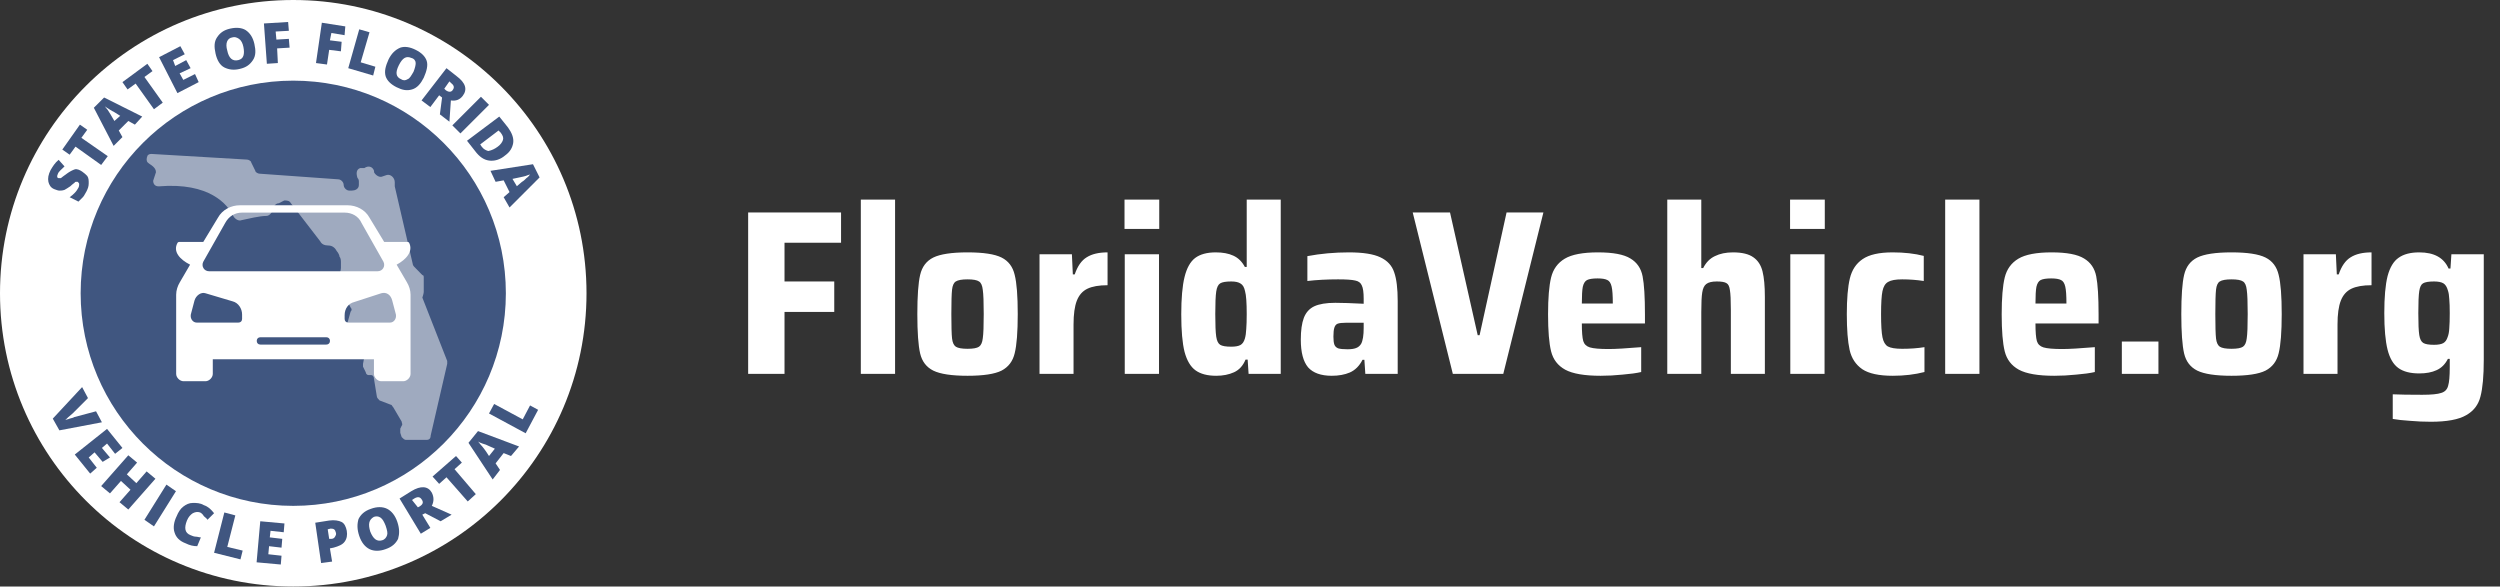 <svg width="341" height="80" viewBox="0 0 341 80" fill="none" xmlns="http://www.w3.org/2000/svg">
<rect x="0" y="0" width="341" height="80" fill="#333333" stroke="none"/>
<g clip-path="url(#clip0_168_4881)">
<path fill-rule="evenodd" clip-rule="evenodd" d="M40 80C17.909 80 0 62.091 0 40C0 17.909 17.909 0 40 0C62.091 0 80 17.909 80 40C80 62.091 62.091 80 40 80Z" fill="white"/>
<path fill-rule="evenodd" clip-rule="evenodd" d="M40 69C23.984 69 11 56.016 11 40C11 23.984 23.984 11 40 11C56.016 11 69 23.984 69 40C69 56.016 56.016 69 40 69Z" fill="#405680"/>
<path d="M57.799 39.828V37.906C57.799 37.714 57.799 37.522 57.611 37.522L56.481 36.37C56.481 36.37 56.293 36.177 56.293 35.985L53.845 25.419V24.842C53.845 24.266 53.28 23.69 52.715 23.882L52.15 24.074C51.774 24.266 51.209 23.882 51.021 23.497V23.305C50.832 22.729 50.267 22.537 49.703 22.921H49.138C48.573 23.113 48.573 23.69 48.761 24.266C48.95 24.458 48.95 24.65 48.95 24.842V25.227C48.95 25.803 48.385 25.995 48.008 25.995H47.632C47.255 25.995 46.878 25.611 46.878 25.227C46.878 24.842 46.502 24.458 46.125 24.458L35.393 23.69C35.204 23.69 34.828 23.497 34.828 23.305L34.263 22.153C34.263 21.961 33.886 21.768 33.698 21.768L20.706 21C20.518 21 20.329 21 20.141 21.192C19.953 21.576 19.953 21.961 20.141 22.153C20.329 22.345 20.706 22.537 20.894 22.729C21.083 22.921 21.271 23.113 21.271 23.497L20.894 24.65C20.894 25.035 21.083 25.419 21.648 25.419C28.614 24.842 31.062 27.916 31.815 29.453C32.003 29.837 32.568 30.222 32.945 30.03C33.886 29.837 35.393 29.453 36.334 29.453C36.711 29.453 37.087 29.069 37.276 28.493C37.276 28.108 37.652 27.724 38.029 27.724L38.782 27.34C38.97 27.34 39.347 27.34 39.535 27.532L43.677 32.911C43.866 33.296 44.242 33.488 44.807 33.488C45.372 33.488 45.749 33.872 45.937 34.256C46.125 34.448 46.313 34.833 46.313 35.025C46.502 35.217 46.502 35.601 46.502 35.793V36.562C46.502 36.946 46.313 37.33 46.125 37.522L45.56 38.291C45.184 38.675 45.184 39.059 45.184 39.636L45.372 40.788C45.372 41.172 45.749 41.364 46.125 41.364L46.878 41.172C47.067 41.172 47.443 41.172 47.632 41.557L47.82 41.941C48.008 42.133 48.008 42.325 47.82 42.517L47.443 43.862C47.443 44.054 47.255 44.054 47.067 44.246L46.878 44.054C46.502 44.246 46.502 44.63 46.69 45.015L48.008 47.512C48.196 47.704 48.385 47.897 48.573 47.897H49.138C49.514 47.897 49.891 48.281 49.703 48.665L49.514 49.626C49.514 49.818 49.514 50.01 49.514 50.01L49.891 50.778C49.891 50.97 50.079 51.163 50.267 51.163H50.644C50.832 51.163 51.021 51.355 51.021 51.739L51.397 54.044C51.397 54.236 51.586 54.429 51.774 54.621L53.28 55.197C53.468 55.197 53.468 55.389 53.657 55.581L54.786 57.502C54.786 57.695 54.975 57.887 54.786 58.079L54.598 58.463C54.598 58.655 54.598 58.847 54.598 59.039L54.786 59.616C54.975 59.808 55.163 60 55.351 60H58.176C58.552 60 58.74 59.808 58.74 59.424L61 49.626C61 49.434 61 49.434 61 49.241L57.611 40.596C57.799 40.02 57.799 39.828 57.799 39.828Z" fill="#9FAABF"/>
<path d="M55.501 38.5L54.102 36.1C55.401 35.4 56.4 34.3 55.8 33.1C55.7 33 55.6 33 55.6 33H52.403L50.405 29.7C49.806 28.6 48.607 28 47.408 28H32.721C31.522 28 30.323 28.6 29.724 29.7L27.726 33H24.429C24.429 33 24.329 33 24.229 33.1C23.529 34.3 24.529 35.4 25.927 36.1L24.529 38.5C24.229 39 24.029 39.6 24.029 40.2V51C24.029 51.5 24.529 52 25.028 52H28.026C28.525 52 29.024 51.5 29.024 51V49H51.005V51C51.005 51.5 51.504 52 52.004 52H55.001C55.501 52 56 51.5 56 51V40.2C56 39.6 55.8 39 55.501 38.5ZM27.726 35.7L30.723 30.4C31.223 29.5 32.022 29 33.021 29H47.008C48.007 29 48.907 29.5 49.306 30.4L52.303 35.7C52.603 36.3 52.203 37 51.504 37H28.525C27.826 37 27.426 36.3 27.726 35.7ZM33.021 43.5C33.021 43.8 32.821 44 32.521 44H26.826C26.327 44 25.927 43.5 26.027 42.9L26.527 41C26.727 40.3 27.426 39.8 28.026 40L31.722 41.1C32.521 41.3 33.021 42.1 33.021 42.9V43.5ZM44.511 47H35.519C35.219 47 35.019 46.8 35.019 46.5C35.019 46.2 35.219 46 35.519 46H44.511C44.81 46 45.01 46.2 45.01 46.5C45.01 46.8 44.81 47 44.511 47ZM53.203 44H47.508C47.208 44 47.008 43.8 47.008 43.5V43C47.008 42.1 47.508 41.4 48.307 41.2L52.004 40C52.703 39.8 53.303 40.2 53.502 41L54.002 42.9C54.102 43.5 53.702 44 53.203 44Z" fill="white"/>
<path d="M13.1 56.1L13.9 57.6L8.1 58.7L7.2 57.1L11.2 52.8L12 54.3L9.9 56.4C9.4 56.8 9.1 57.1 8.9 57.3C9.1 57.2 9.3 57.2 9.5 57.1C9.8 57 10 57 10.1 56.9L13.1 56.1Z" fill="#405680"/>
<path d="M12.3 64.6L10.2 62L14.6 58.5L16.7 61.1L15.7 61.9L14.6 60.5L13.9 61.1L15 62.4L14 63L12.9 61.7L12.1 62.4L13.2 63.8L12.3 64.6Z" fill="#405680"/>
<path d="M17.5 69.5L16.3 68.5L17.8 66.8L16.5 65.6L15 67.3L13.8 66.3L17.5 62.1L18.7 63.1L17.3 64.7L18.6 65.9L20 64.3L21.2 65.3L17.5 69.5Z" fill="#405680"/>
<path d="M19.7 70.9L22.7 66.1L24 67L21 71.8L19.7 70.9Z" fill="#405680"/>
<path d="M27.3 69.9C27 69.8 26.7 69.8 26.3 70C26 70.2 25.7 70.5 25.5 71C25.1 72 25.2 72.7 26 73C26.2 73.1 26.5 73.2 26.7 73.2C26.9 73.2 27.2 73.3 27.4 73.3L26.9 74.5C26.4 74.5 25.9 74.4 25.3 74.1C24.5 73.8 24 73.3 23.8 72.6C23.6 72 23.7 71.2 24.1 70.4C24.3 69.9 24.6 69.4 25 69.1C25.4 68.8 25.8 68.6 26.3 68.6C26.8 68.6 27.3 68.6 27.8 68.9C28.4 69.1 28.8 69.5 29.2 70L28.3 70.9C28.2 70.7 28 70.6 27.8 70.4C27.7 70.2 27.5 70 27.3 69.9Z" fill="#405680"/>
<path d="M29.2 75.4L30.6 69.9L32.1 70.3L31 74.6L33.1 75.1L32.8 76.3L29.2 75.4Z" fill="#405680"/>
<path d="M38.3 77L35 76.7L35.5 71.1L38.8 71.4L38.7 72.6L36.9 72.4L36.8 73.3L38.5 73.5L38.4 74.7L36.7 74.5L36.6 75.6L38.4 75.8L38.3 77Z" fill="#405680"/>
<path d="M47.3 72.4C47.4 73 47.3 73.5 47 73.9C46.7 74.3 46.2 74.5 45.5 74.7L45 74.8L45.3 76.6L43.8 76.8L43 71.3L44.9 71C45.6 70.9 46.2 71 46.6 71.2C47 71.4 47.2 71.9 47.3 72.4ZM44.9 73.5H45.2C45.4 73.5 45.6 73.4 45.7 73.2C45.8 73 45.9 72.9 45.8 72.6C45.7 72.2 45.5 72.1 45.1 72.1L44.7 72.2L44.9 73.5Z" fill="#405680"/>
<path d="M54.2 71.2C54.5 72.1 54.5 72.8 54.3 73.5C54 74.1 53.5 74.6 52.6 74.9C51.8 75.2 51 75.2 50.4 74.9C49.8 74.6 49.3 74 49 73.1C48.7 72.2 48.7 71.5 48.9 70.8C49.2 70.2 49.7 69.7 50.6 69.4C51.4 69.1 52.2 69.1 52.8 69.4C53.4 69.7 53.9 70.3 54.2 71.2ZM50.5 72.5C50.9 73.5 51.4 73.9 52.1 73.7C52.5 73.6 52.7 73.3 52.8 73C52.9 72.7 52.8 72.3 52.6 71.7C52.4 71.2 52.2 70.8 51.9 70.6C51.6 70.4 51.3 70.4 51 70.5C50.3 70.9 50.2 71.5 50.5 72.5Z" fill="#405680"/>
<path d="M57.6 70.2L58.7 72L57.4 72.8L54.5 68L56.1 67C57.4 66.2 58.4 66.3 58.9 67.2C59.2 67.8 59.2 68.4 58.9 69L61.6 70.2L60.1 71.1L58 70L57.6 70.2ZM57 69.2L57.2 69.1C57.7 68.8 57.8 68.5 57.5 68.1C57.3 67.8 57 67.7 56.5 68L56.2 68.2L57 69.2Z" fill="#405680"/>
<path d="M64.9 67.4L63.8 68.4L60.9 65.1L59.9 66L59 65L62.2 62.2L63 63.1L62 64L64.9 67.4Z" fill="#405680"/>
<path d="M69.7 62.2L68.7 61.8L67.6 63.2L68.2 64.1L67.2 65.4L63.9 60.4L65.2 58.8L70.8 60.9L69.7 62.2ZM67.5 61.2L66.6 60.8C66.4 60.7 66.2 60.6 65.8 60.5C65.5 60.4 65.3 60.3 65.2 60.2C65.3 60.3 65.4 60.5 65.6 60.7C65.8 60.9 66.2 61.4 66.7 62.2L67.5 61.2Z" fill="#405680"/>
<path d="M71.7 59.1L66.7 56.4L67.4 55.1L71.3 57.2L72.3 55.3L73.4 55.9L71.7 59.1Z" fill="#405680"/>
<path d="M11.2 23.4C11.5 23.6 11.7 23.8 11.9 24C12.1 24.3 12.1 24.6 12.1 25C12.1 25.4 12 25.7 11.8 26.1C11.6 26.4 11.5 26.7 11.3 26.9C11.1 27.1 10.9 27.3 10.7 27.5L9.5 26.9C9.8 26.7 10 26.5 10.2 26.3C10.4 26.1 10.6 25.8 10.7 25.6C10.8 25.4 10.8 25.2 10.8 25.1C10.8 25 10.7 24.9 10.6 24.8C10.5 24.8 10.5 24.8 10.4 24.8C10.3 24.8 10.2 24.8 10.2 24.9C10.1 25 9.9 25.1 9.6 25.4C9.3 25.6 9 25.8 8.8 25.9C8.5 26 8.3 26 8.1 26C7.9 26 7.7 25.9 7.4 25.8C6.9 25.6 6.7 25.2 6.6 24.8C6.5 24.3 6.6 23.8 6.9 23.2C7.2 22.7 7.5 22.2 8 21.8L8.8 22.7C8.4 23.1 8 23.4 7.9 23.7C7.8 23.9 7.8 24 7.8 24.1C7.8 24.2 7.9 24.3 8 24.3C8.1 24.3 8.2 24.3 8.3 24.3C8.4 24.2 8.7 24 9.1 23.7C9.5 23.4 9.9 23.2 10.2 23.1C10.5 23 10.9 23.2 11.2 23.4Z" fill="#405680"/>
<path d="M14.7 21.3L13.8 22.5L10.3 20L9.5 21.1L8.5 20.4L10.9 17L11.9 17.7L11.1 18.8L14.7 21.3Z" fill="#405680"/>
<path d="M18.4 17L17.5 16.5L16.2 17.8L16.7 18.7L15.5 19.9L12.8 14.7L14.2 13.3L19.4 15.9L18.4 17ZM16.4 15.8L15.6 15.3C15.4 15.2 15.2 15.1 14.9 14.9C14.6 14.7 14.4 14.6 14.3 14.5C14.4 14.6 14.5 14.8 14.7 15C14.9 15.3 15.2 15.8 15.6 16.5L16.4 15.8Z" fill="#405680"/>
<path d="M22.2 14L21 14.9L18.5 11.4L17.4 12.2L16.7 11.2L20.1 8.7L20.8 9.7L19.7 10.5L22.2 14Z" fill="#405680"/>
<path d="M27.1 11.2L24.2 12.7L21.7 7.8L24.6 6.3L25.2 7.4L23.6 8.2L23.9 9L25.4 8.2L26 9.3L24.5 10L25 10.9L26.6 10.1L27.1 11.2Z" fill="#405680"/>
<path d="M34.7 6C34.9 6.9 34.9 7.6 34.5 8.2C34.1 8.8 33.6 9.2 32.7 9.4C31.9 9.6 31.2 9.5 30.6 9.2C30 8.9 29.6 8.2 29.4 7.3C29.2 6.4 29.2 5.7 29.6 5.1C30 4.5 30.5 4.1 31.4 3.9C32.3 3.7 33 3.8 33.5 4.1C34.1 4.5 34.5 5.1 34.7 6ZM31 6.9C31.2 7.9 31.7 8.4 32.5 8.2C32.9 8.1 33.1 7.9 33.2 7.6C33.3 7.3 33.3 6.9 33.2 6.4C33.1 5.9 32.9 5.5 32.6 5.3C32.3 5.1 32 5 31.7 5.1C31 5.2 30.7 5.9 31 6.9Z" fill="#405680"/>
<path d="M37.9 8.6L36.4 8.7L36 3.2L39.3 3L39.4 4.2L37.6 4.3L37.7 5.4L39.4 5.3L39.5 6.5L37.8 6.6L37.9 8.6Z" fill="#405680"/>
<path d="M44.6 8.8L43.1 8.6L43.9 3.1L47.1 3.6L47 4.8L45.2 4.5L45 5.5L46.6 5.7L46.5 7L44.9 6.8L44.6 8.8Z" fill="#405680"/>
<path d="M47.5 9.3L49 4L50.4 4.4L49.2 8.5L51.2 9.1L50.9 10.3L47.5 9.3Z" fill="#405680"/>
<path d="M57.8 10.6C57.4 11.4 56.9 12 56.2 12.2C55.5 12.4 54.9 12.3 54.1 11.9C53.3 11.5 52.8 11 52.6 10.4C52.4 9.7 52.6 9 53 8.1C53.4 7.3 53.9 6.8 54.6 6.5C55.2 6.3 55.9 6.4 56.7 6.8C57.5 7.2 58 7.7 58.2 8.3C58.4 8.9 58.2 9.7 57.8 10.6ZM54.4 8.9C53.9 9.9 54 10.5 54.7 10.8C55 11 55.3 11 55.6 10.8C55.9 10.7 56.1 10.3 56.4 9.8C56.6 9.3 56.7 8.9 56.7 8.6C56.7 8.3 56.5 8 56.1 7.9C55.4 7.6 54.9 7.9 54.4 8.9Z" fill="#405680"/>
<path d="M59.9 13L58.7 14.6L57.5 13.7L60.9 9.3L62.3 10.4C63.5 11.3 63.8 12.2 63.1 13.1C62.7 13.6 62.2 13.8 61.5 13.7L61.3 16.6L60 15.6L60.3 13.3L59.9 13ZM60.6 12.1L60.8 12.3C61.2 12.6 61.6 12.6 61.8 12.2C62 11.9 61.9 11.6 61.5 11.3L61.3 11.1L60.6 12.1Z" fill="#405680"/>
<path d="M61.7 17.1L65.6 13.2L66.7 14.3L62.8 18.2L61.7 17.1Z" fill="#405680"/>
<path d="M68.9 21.2C68.2 21.8 67.4 22 66.7 21.9C66 21.8 65.4 21.4 64.8 20.6L63.7 19.2L68.1 15.9L69.3 17.4C69.8 18.1 70.1 18.8 70 19.5C69.9 20.1 69.6 20.7 68.9 21.2ZM67.9 20C68.3 19.7 68.5 19.4 68.6 19.1C68.7 18.8 68.6 18.5 68.3 18.1L68 17.8L65.5 19.7L65.7 20C66 20.4 66.3 20.5 66.6 20.6C67.1 20.5 67.5 20.3 67.9 20Z" fill="#405680"/>
<path d="M68.7 26.9L69.5 26.2L68.7 24.6L67.6 24.8L66.9 23.3L72.7 22.4L73.6 24.2L69.5 28.3L68.7 26.9ZM70.5 25.4L71.2 24.8C71.4 24.7 71.6 24.5 71.8 24.3C72.1 24.1 72.2 23.9 72.3 23.8C72.2 23.8 72 23.9 71.7 24C71.4 24.1 70.8 24.2 69.9 24.4L70.5 25.4Z" fill="#405680"/>
</g>
<path d="M102.048 51V28.984H114.72V33.112H107.008V38.392H113.792V42.552H107.008V51H102.048ZM117.416 51V27.224H122.088V51H117.416ZM131.972 51.256C129.817 51.256 128.26 51.021 127.3 50.552C126.361 50.083 125.764 49.304 125.508 48.216C125.252 47.107 125.124 45.315 125.124 42.84C125.124 40.365 125.252 38.584 125.508 37.496C125.764 36.387 126.361 35.597 127.3 35.128C128.26 34.659 129.817 34.424 131.972 34.424C134.126 34.424 135.673 34.659 136.612 35.128C137.55 35.597 138.148 36.387 138.404 37.496C138.681 38.584 138.82 40.365 138.82 42.84C138.82 45.293 138.681 47.075 138.404 48.184C138.148 49.272 137.55 50.061 136.612 50.552C135.673 51.021 134.126 51.256 131.972 51.256ZM131.972 47.576C132.74 47.576 133.262 47.48 133.54 47.288C133.817 47.096 133.988 46.712 134.052 46.136C134.137 45.56 134.18 44.461 134.18 42.84C134.18 41.219 134.137 40.12 134.052 39.544C133.988 38.947 133.817 38.563 133.54 38.392C133.262 38.2 132.74 38.104 131.972 38.104C131.204 38.104 130.67 38.2 130.372 38.392C130.094 38.563 129.924 38.936 129.86 39.512C129.796 40.088 129.764 41.197 129.764 42.84C129.764 44.483 129.796 45.592 129.86 46.168C129.924 46.723 130.094 47.096 130.372 47.288C130.67 47.48 131.204 47.576 131.972 47.576ZM141.791 34.68H146.207L146.335 37.432H146.591C146.975 36.301 147.519 35.523 148.223 35.096C148.927 34.648 149.876 34.424 151.071 34.424V38.904C149.897 38.904 148.98 39.064 148.319 39.384C147.657 39.704 147.177 40.248 146.879 41.016C146.58 41.784 146.431 42.861 146.431 44.248V51H141.791V34.68ZM153.384 31.224V27.224H158.12V31.224H153.384ZM153.416 51V34.68H158.088V51H153.416ZM165.892 51.256C164.697 51.256 163.758 51.011 163.076 50.52C162.393 50.029 161.892 49.187 161.572 47.992C161.273 46.797 161.124 45.091 161.124 42.872C161.124 40.696 161.273 39 161.572 37.784C161.87 36.568 162.35 35.704 163.012 35.192C163.694 34.68 164.633 34.424 165.828 34.424C166.788 34.424 167.588 34.573 168.228 34.872C168.889 35.171 169.412 35.683 169.796 36.408H170.052V27.224H174.692V51H170.308L170.18 49.048H169.892C169.55 49.88 169.028 50.456 168.324 50.776C167.62 51.096 166.809 51.256 165.892 51.256ZM167.94 47.288C168.494 47.288 168.91 47.213 169.188 47.064C169.465 46.915 169.668 46.627 169.796 46.2C169.902 45.837 169.966 45.4 169.988 44.888C170.03 44.376 170.052 43.693 170.052 42.84C170.052 41.283 169.977 40.248 169.828 39.736C169.721 39.203 169.518 38.851 169.22 38.68C168.942 38.488 168.516 38.392 167.94 38.392C167.214 38.392 166.713 38.477 166.436 38.648C166.158 38.819 165.977 39.192 165.892 39.768C165.806 40.344 165.764 41.368 165.764 42.84C165.764 44.312 165.806 45.336 165.892 45.912C165.977 46.488 166.158 46.861 166.436 47.032C166.713 47.203 167.214 47.288 167.94 47.288ZM181.654 51.256C180.182 51.256 179.105 50.872 178.422 50.104C177.761 49.315 177.43 48.056 177.43 46.328C177.43 45.069 177.569 44.077 177.846 43.352C178.124 42.627 178.593 42.104 179.254 41.784C179.937 41.464 180.897 41.304 182.134 41.304C183.052 41.304 184.342 41.347 186.006 41.432V40.76C186.006 39.885 185.921 39.277 185.75 38.936C185.601 38.573 185.302 38.349 184.854 38.264C184.406 38.157 183.628 38.104 182.518 38.104C181.004 38.104 179.606 38.179 178.326 38.328V34.936C180.14 34.595 182.028 34.424 183.99 34.424C185.91 34.424 187.34 34.648 188.278 35.096C189.238 35.544 189.868 36.227 190.166 37.144C190.486 38.04 190.646 39.352 190.646 41.08V51H186.23L186.102 49.08H185.846C185.42 49.912 184.844 50.488 184.118 50.808C183.414 51.107 182.593 51.256 181.654 51.256ZM183.798 47.64C184.289 47.64 184.673 47.587 184.95 47.48C185.249 47.373 185.484 47.181 185.654 46.904C185.889 46.477 186.006 45.752 186.006 44.728V44.024H183.542C183.052 44.024 182.689 44.067 182.454 44.152C182.241 44.237 182.092 44.419 182.006 44.696C181.921 44.952 181.878 45.357 181.878 45.912C181.878 46.403 181.921 46.765 182.006 47C182.092 47.235 182.262 47.405 182.518 47.512C182.796 47.597 183.222 47.64 183.798 47.64ZM198.167 51L192.695 28.984H197.783L201.559 45.72H201.815L205.495 28.984H210.519L205.047 51H198.167ZM224.371 44.12H215.763C215.763 45.272 215.827 46.072 215.955 46.52C216.083 46.947 216.382 47.235 216.851 47.384C217.342 47.533 218.195 47.608 219.411 47.608C220.328 47.608 221.811 47.523 223.859 47.352V50.744C223.219 50.893 222.376 51.011 221.331 51.096C220.307 51.203 219.304 51.256 218.323 51.256C216.126 51.256 214.515 50.979 213.491 50.424C212.488 49.869 211.848 49.037 211.571 47.928C211.294 46.819 211.155 45.133 211.155 42.872C211.155 40.653 211.294 38.979 211.571 37.848C211.848 36.717 212.467 35.864 213.427 35.288C214.387 34.712 215.902 34.424 217.971 34.424C220.019 34.424 221.491 34.701 222.387 35.256C223.283 35.789 223.838 36.6 224.051 37.688C224.264 38.776 224.371 40.504 224.371 42.872V44.12ZM217.907 37.976C217.246 37.976 216.766 38.051 216.467 38.2C216.19 38.349 215.998 38.659 215.891 39.128C215.806 39.576 215.763 40.333 215.763 41.4H219.987C219.987 40.312 219.934 39.544 219.827 39.096C219.72 38.627 219.528 38.328 219.251 38.2C218.974 38.051 218.526 37.976 217.907 37.976ZM236.088 42.264C236.088 40.963 236.045 40.067 235.96 39.576C235.896 39.064 235.736 38.744 235.48 38.616C235.245 38.467 234.808 38.392 234.168 38.392C233.506 38.392 233.026 38.509 232.728 38.744C232.45 38.957 232.269 39.341 232.184 39.896C232.098 40.429 232.056 41.315 232.056 42.552V51H227.416V27.224H232.056V36.568H232.312C232.696 35.8 233.229 35.256 233.911 34.936C234.594 34.595 235.416 34.424 236.376 34.424C237.613 34.424 238.541 34.648 239.16 35.096C239.778 35.523 240.194 36.163 240.408 37.016C240.621 37.869 240.728 39.032 240.728 40.504V51H236.088V42.264ZM244.165 31.224V27.224H248.901V31.224H244.165ZM244.197 51V34.68H248.869V51H244.197ZM262.497 50.744C261.174 51.085 259.734 51.256 258.177 51.256C256.3 51.256 254.913 50.957 254.017 50.36C253.121 49.741 252.545 48.867 252.289 47.736C252.033 46.584 251.905 44.952 251.905 42.84C251.905 40.749 252.044 39.128 252.321 37.976C252.598 36.824 253.174 35.949 254.049 35.352C254.945 34.733 256.31 34.424 258.145 34.424C259.745 34.424 261.164 34.584 262.401 34.904V38.328C261.441 38.179 260.46 38.104 259.457 38.104C258.561 38.104 257.921 38.221 257.537 38.456C257.153 38.669 256.897 39.085 256.769 39.704C256.641 40.323 256.577 41.368 256.577 42.84C256.577 44.333 256.641 45.389 256.769 46.008C256.897 46.627 257.142 47.043 257.505 47.256C257.889 47.469 258.54 47.576 259.457 47.576C260.566 47.576 261.58 47.501 262.497 47.352V50.744ZM265.322 51V27.224H269.994V51H265.322ZM286.246 44.12H277.638C277.638 45.272 277.702 46.072 277.83 46.52C277.958 46.947 278.257 47.235 278.726 47.384C279.217 47.533 280.07 47.608 281.286 47.608C282.203 47.608 283.686 47.523 285.734 47.352V50.744C285.094 50.893 284.251 51.011 283.206 51.096C282.182 51.203 281.179 51.256 280.198 51.256C278.001 51.256 276.39 50.979 275.366 50.424C274.363 49.869 273.723 49.037 273.446 47.928C273.169 46.819 273.03 45.133 273.03 42.872C273.03 40.653 273.169 38.979 273.446 37.848C273.723 36.717 274.342 35.864 275.302 35.288C276.262 34.712 277.777 34.424 279.846 34.424C281.894 34.424 283.366 34.701 284.262 35.256C285.158 35.789 285.713 36.6 285.926 37.688C286.139 38.776 286.246 40.504 286.246 42.872V44.12ZM279.782 37.976C279.121 37.976 278.641 38.051 278.342 38.2C278.065 38.349 277.873 38.659 277.766 39.128C277.681 39.576 277.638 40.333 277.638 41.4H281.862C281.862 40.312 281.809 39.544 281.702 39.096C281.595 38.627 281.403 38.328 281.126 38.2C280.849 38.051 280.401 37.976 279.782 37.976ZM289.419 51V46.584H294.411V51H289.419ZM304.378 51.256C302.223 51.256 300.666 51.021 299.706 50.552C298.767 50.083 298.17 49.304 297.914 48.216C297.658 47.107 297.53 45.315 297.53 42.84C297.53 40.365 297.658 38.584 297.914 37.496C298.17 36.387 298.767 35.597 299.706 35.128C300.666 34.659 302.223 34.424 304.378 34.424C306.533 34.424 308.079 34.659 309.018 35.128C309.957 35.597 310.554 36.387 310.81 37.496C311.087 38.584 311.226 40.365 311.226 42.84C311.226 45.293 311.087 47.075 310.81 48.184C310.554 49.272 309.957 50.061 309.018 50.552C308.079 51.021 306.533 51.256 304.378 51.256ZM304.378 47.576C305.146 47.576 305.669 47.48 305.946 47.288C306.223 47.096 306.394 46.712 306.458 46.136C306.543 45.56 306.586 44.461 306.586 42.84C306.586 41.219 306.543 40.12 306.458 39.544C306.394 38.947 306.223 38.563 305.946 38.392C305.669 38.2 305.146 38.104 304.378 38.104C303.61 38.104 303.077 38.2 302.778 38.392C302.501 38.563 302.33 38.936 302.266 39.512C302.202 40.088 302.17 41.197 302.17 42.84C302.17 44.483 302.202 45.592 302.266 46.168C302.33 46.723 302.501 47.096 302.778 47.288C303.077 47.48 303.61 47.576 304.378 47.576ZM314.197 34.68H318.613L318.741 37.432H318.997C319.381 36.301 319.925 35.523 320.629 35.096C321.333 34.648 322.282 34.424 323.477 34.424V38.904C322.303 38.904 321.386 39.064 320.725 39.384C320.063 39.704 319.583 40.248 319.285 41.016C318.986 41.784 318.837 42.861 318.837 44.248V51H314.197V34.68ZM331.554 57.528C330.636 57.528 329.687 57.485 328.706 57.4C327.746 57.336 326.967 57.251 326.37 57.144V53.784C327.308 53.827 328.652 53.848 330.402 53.848C331.639 53.848 332.503 53.763 332.994 53.592C333.484 53.443 333.794 53.123 333.922 52.632C334.071 52.163 334.146 51.32 334.146 50.104V48.952H333.89C333.527 49.677 333.015 50.189 332.354 50.488C331.714 50.787 330.924 50.936 329.986 50.936C328.77 50.936 327.82 50.691 327.138 50.2C326.455 49.709 325.964 48.877 325.666 47.704C325.367 46.509 325.218 44.845 325.218 42.712C325.218 40.536 325.367 38.851 325.666 37.656C325.986 36.461 326.487 35.629 327.17 35.16C327.852 34.669 328.791 34.424 329.986 34.424C332.012 34.424 333.346 35.16 333.986 36.632H334.242L334.37 34.68H338.786V49.08C338.786 51.277 338.636 52.941 338.338 54.072C338.06 55.203 337.41 56.056 336.386 56.632C335.362 57.229 333.751 57.528 331.554 57.528ZM332.002 47.032C332.556 47.032 332.972 46.957 333.25 46.808C333.527 46.659 333.73 46.381 333.858 45.976C333.986 45.656 334.06 45.251 334.082 44.76C334.124 44.269 334.146 43.587 334.146 42.712C334.146 41.901 334.124 41.261 334.082 40.792C334.06 40.301 333.996 39.907 333.89 39.608C333.762 39.139 333.559 38.819 333.282 38.648C333.004 38.477 332.578 38.392 332.002 38.392C331.276 38.392 330.775 38.477 330.498 38.648C330.242 38.797 330.071 39.149 329.986 39.704C329.9 40.259 329.858 41.261 329.858 42.712C329.858 44.141 329.9 45.133 329.986 45.688C330.071 46.243 330.252 46.605 330.53 46.776C330.807 46.947 331.298 47.032 332.002 47.032Z" fill="white"/>
<defs>
<clipPath id="clip0_168_4881">
<rect width="80" height="80" fill="white"/>
</clipPath>
</defs>
</svg>
